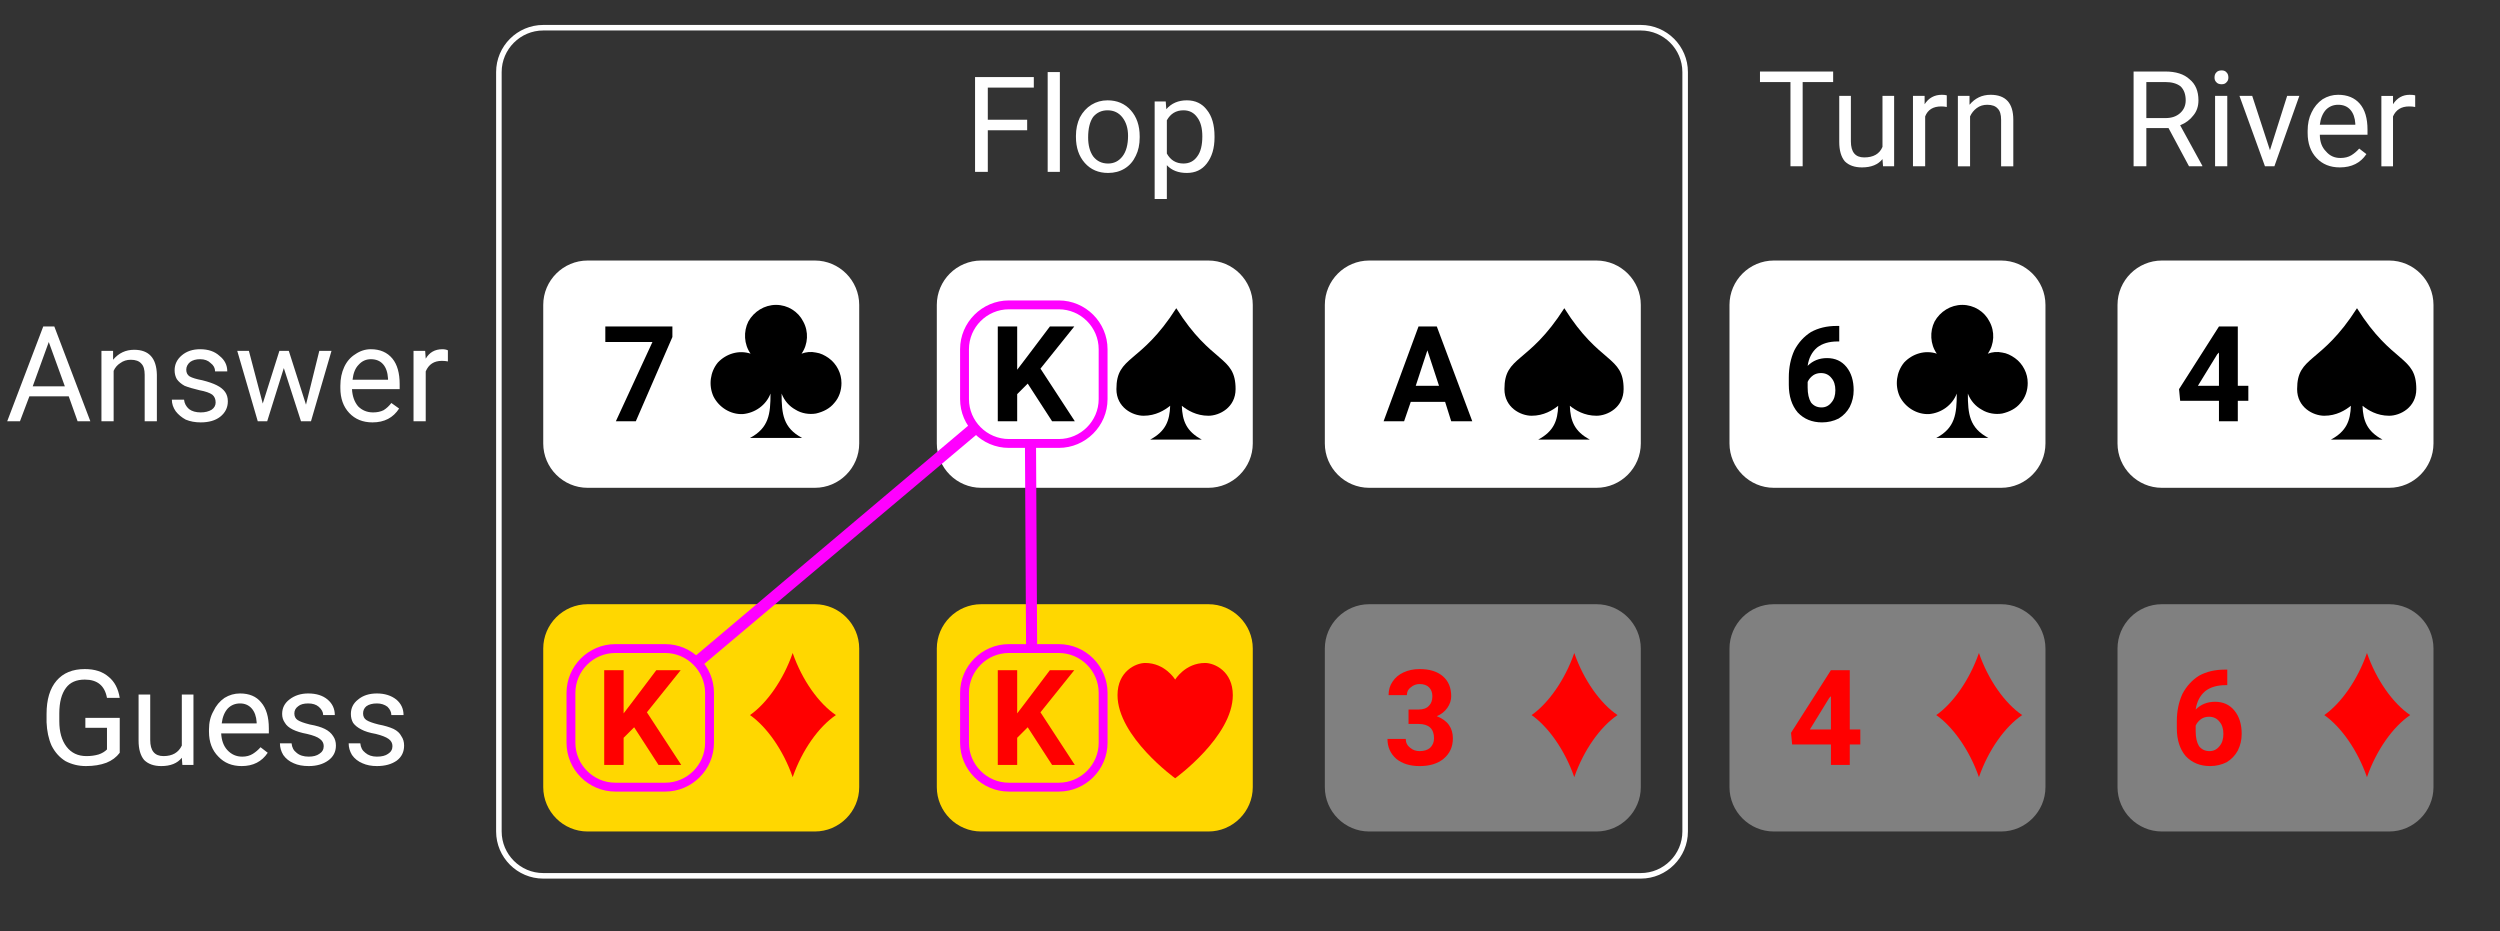 <svg version="1.2" xmlns="http://www.w3.org/2000/svg" viewBox="0 0 451 168" width="451" height="168">
	<rect x="0" y="0" width="451" height="168" fill="#333333" stroke="none"/>
	<title>help2-svg</title>
	<style>
		.s0 { fill: #ffffff } 
		.s1 { fill: #ffd700 } 
		.s2 { fill: #808080 } 
		.s3 { fill: none;stroke: #ffffff } 
		.s4 { fill: #ff0000 } 
		.s5 { fill: #000000 } 
		.s6 { fill: none;stroke: #ff00ff;stroke-width: 1.6 } 
		.s7 { fill: #ff00ff } 
	</style>
	<path id="Answer" class="s0" aria-label="Answer"  d="m14 76l-1.6-4.5h-7.1l-1.7 4.5h-2.3l6.5-17.1h2l6.5 17.1zm-5.2-14.3l-2.9 8h5.8zm9.5 1.6h2.1v1.6q1.5-1.8 3.8-1.8 4 0 4.1 4.5v8.4h-2.2v-8.4q0-1.4-0.6-2-0.6-0.7-1.9-0.7-1.1 0-1.9 0.6-0.8 0.5-1.2 1.4v9.1h-2.2zm20.6 9.3q0-0.9-0.6-1.4-0.7-0.5-2.3-0.8-1.7-0.4-2.7-0.8-0.9-0.5-1.4-1.2-0.4-0.7-0.4-1.6 0-1.6 1.3-2.7 1.3-1.1 3.3-1.1 2.2 0 3.5 1.2 1.4 1.1 1.4 2.8h-2.2q0-0.9-0.8-1.5-0.7-0.7-1.9-0.7-1.1 0-1.8 0.5-0.7 0.6-0.7 1.4 0 0.8 0.6 1.2 0.7 0.4 2.3 0.7 1.6 0.4 2.6 0.9 1 0.5 1.5 1.2 0.5 0.7 0.5 1.7 0 1.7-1.4 2.8-1.3 1-3.5 1-1.5 0-2.7-0.5-1.1-0.6-1.8-1.5-0.7-1-0.7-2.1h2.2q0.1 1 0.9 1.7 0.8 0.6 2.1 0.6 1.2 0 2-0.5 0.7-0.5 0.7-1.3zm13.2-9.3l3.1 9.7 2.4-9.7h2.2l-3.7 12.7h-1.8l-3.1-9.6-3 9.6h-1.7l-3.7-12.7h2.1l2.5 9.5 3-9.5zm15.1 12.9q-2.6 0-4.2-1.7-1.6-1.7-1.6-4.5v-0.4q0-1.9 0.7-3.4 0.7-1.5 2-2.3 1.3-0.9 2.8-0.9 2.5 0 3.9 1.7 1.3 1.6 1.3 4.6v0.9h-8.6q0.1 1.9 1.1 3.1 1.1 1.1 2.7 1.1 1.1 0 1.9-0.4 0.8-0.5 1.4-1.3l1.4 1q-1.6 2.5-4.8 2.5zm-0.3-11.4q-1.3 0-2.2 1-0.9 0.9-1.1 2.7h6.4v-0.2q-0.1-1.7-0.9-2.6-0.8-0.9-2.2-0.9zm13.9-1.6v2q-0.5-0.1-1.1-0.1-2.1 0-2.9 1.9v9h-2.2v-12.7h2.1l0.1 1.4q1-1.7 3-1.7 0.6 0 1 0.2z"/>
	<path id="Guess" class="s0" aria-label="Guess"  d="m21.6 129.5v6.3q-0.9 1.2-2.4 1.8-1.6 0.6-3.7 0.6-2 0-3.7-0.9-1.6-1-2.5-2.8-0.8-1.8-0.9-4.2v-1.5q0-3.9 1.8-6 1.8-2.1 5.1-2.1 2.7 0 4.3 1.4 1.6 1.3 2 3.8h-2.3q-0.6-3.3-4-3.3-2.3 0-3.4 1.5-1.2 1.6-1.2 4.6v1.4q0 2.9 1.3 4.6 1.3 1.7 3.6 1.7 1.2 0 2.2-0.3 0.9-0.3 1.5-0.9v-3.9h-3.9v-1.8zm11.3 8.5l-0.1-1.3q-1.2 1.5-3.7 1.5-2 0-3.1-1.1-1-1.2-1-3.5v-8.3h2.1v8.2q0 2.9 2.4 2.9 2.4 0 3.3-1.9v-9.2h2.1v12.7zm10.7 0.2q-2.6 0-4.2-1.7-1.7-1.7-1.7-4.5v-0.4q0-1.9 0.8-3.3 0.7-1.5 2-2.4 1.3-0.8 2.8-0.8 2.5 0 3.8 1.6 1.4 1.6 1.4 4.7v0.9h-8.6q0.1 1.9 1.1 3 1.1 1.2 2.7 1.2 1.1 0 1.9-0.5 0.8-0.5 1.4-1.2l1.3 1q-1.6 2.4-4.7 2.4zm-0.3-11.3q-1.3 0-2.2 0.9-0.9 1-1.1 2.7h6.3v-0.2q-0.1-1.6-0.9-2.5-0.8-0.9-2.1-0.9zm15.1 7.7q0-0.8-0.7-1.3-0.6-0.5-2.3-0.9-1.6-0.3-2.6-0.8-1-0.5-1.4-1.2-0.5-0.7-0.5-1.6 0-1.6 1.3-2.6 1.4-1.1 3.4-1.1 2.2 0 3.5 1.1 1.3 1.1 1.3 2.8h-2.1q0-0.8-0.8-1.5-0.7-0.6-1.9-0.6-1.2 0-1.8 0.5-0.7 0.5-0.7 1.3 0 0.8 0.6 1.2 0.6 0.4 2.2 0.8 1.7 0.3 2.7 0.8 1 0.5 1.5 1.3 0.5 0.7 0.5 1.7 0 1.7-1.4 2.7-1.4 1-3.5 1-1.6 0-2.7-0.5-1.2-0.5-1.9-1.5-0.6-1-0.6-2.1h2.1q0.1 1.1 0.9 1.7 0.8 0.7 2.2 0.7 1.2 0 1.9-0.5 0.8-0.5 0.8-1.4zm12.4 0q0-0.8-0.7-1.3-0.7-0.5-2.3-0.9-1.7-0.3-2.6-0.8-1-0.5-1.5-1.2-0.4-0.7-0.4-1.6 0-1.6 1.3-2.6 1.3-1.1 3.4-1.1 2.1 0 3.5 1.1 1.3 1.1 1.3 2.8h-2.2q0-0.8-0.7-1.5-0.8-0.6-1.9-0.6-1.2 0-1.9 0.5-0.6 0.5-0.6 1.3 0 0.8 0.6 1.2 0.6 0.4 2.2 0.8 1.6 0.3 2.7 0.8 1 0.5 1.4 1.3 0.5 0.7 0.5 1.7 0 1.7-1.3 2.7-1.4 1-3.6 1-1.5 0-2.6-0.5-1.2-0.5-1.9-1.5-0.6-1-0.6-2.1h2.1q0.1 1.1 0.9 1.7 0.8 0.7 2.1 0.7 1.3 0 2-0.5 0.8-0.5 0.8-1.4z"/>
	<path id="Shape 1" class="s0" d="m98 55c0-4.4 3.6-8 8-8h41c4.4 0 8 3.6 8 8v25c0 4.4-3.6 8-8 8h-41c-4.4 0-8-3.6-8-8z"/>
	<path id="Shape 1 copy 3" class="s0" d="m312 55c0-4.4 3.6-8 8-8h41c4.4 0 8 3.6 8 8v25c0 4.4-3.6 8-8 8h-41c-4.4 0-8-3.6-8-8z"/>
	<path id="Shape 1 copy 4" class="s0" d="m382 55c0-4.4 3.6-8 8-8h41c4.4 0 8 3.6 8 8v25c0 4.4-3.6 8-8 8h-41c-4.4 0-8-3.6-8-8z"/>
	<path id="Shape 1 copy" class="s0" d="m169 55c0-4.4 3.6-8 8-8h41c4.4 0 8 3.6 8 8v25c0 4.4-3.6 8-8 8h-41c-4.4 0-8-3.6-8-8z"/>
	<path id="Shape 1 copy 2" class="s0" d="m239 55c0-4.4 3.6-8 8-8h41c4.4 0 8 3.6 8 8v25c0 4.4-3.6 8-8 8h-41c-4.4 0-8-3.6-8-8z"/>
	<path id="Shape 1 copy 5" class="s1" d="m98 117c0-4.4 3.6-8 8-8h41c4.4 0 8 3.6 8 8v25c0 4.4-3.6 8-8 8h-41c-4.4 0-8-3.6-8-8z"/>
	<path id="Shape 1 copy 6" class="s2" d="m312 117c0-4.4 3.6-8 8-8h41c4.4 0 8 3.6 8 8v25c0 4.4-3.6 8-8 8h-41c-4.4 0-8-3.6-8-8z"/>
	<path id="Shape 1 copy 7" class="s2" d="m382 117c0-4.4 3.6-8 8-8h41c4.4 0 8 3.6 8 8v25c0 4.4-3.6 8-8 8h-41c-4.4 0-8-3.6-8-8z"/>
	<path id="Shape 1 copy 8" class="s1" d="m169 117c0-4.4 3.6-8 8-8h41c4.4 0 8 3.6 8 8v25c0 4.4-3.6 8-8 8h-41c-4.4 0-8-3.6-8-8z"/>
	<path id="Shape 1 copy 9" class="s2" d="m239 117c0-4.4 3.6-8 8-8h41c4.4 0 8 3.6 8 8v25c0 4.4-3.6 8-8 8h-41c-4.4 0-8-3.6-8-8z"/>
	<path id="Shape 2" class="s3" d="m90 13c0-4.4 3.6-8 8-8h198c4.4 0 8 3.6 8 8v137c0 4.4-3.6 8-8 8h-198c-4.4 0-8-3.6-8-8z"/>
	<path id="Layer" class="s4" d="m222.4 125.4c0 7.5-10.4 15-10.4 15 0 0-10.4-7.5-10.4-15 0-4.3 3.3-5.8 5-5.8 3.6 0 5.4 3 5.4 3 0 0 1.8-3 5.4-3 1.7 0 5 1.5 5 5.8z"/>
	<path id="Layer" class="s5" d="m222.9 70.2c0 3.3-2.9 4.8-4.9 4.8-2.2 0-3.8-1-4.8-1.8 0.1 2.7 0.8 4.6 3.6 6.1h-9.3c2.8-1.5 3.5-3.4 3.6-6.1-1 0.8-2.6 1.8-4.8 1.8-2 0-4.9-1.5-4.9-4.8 0-6.1 4.3-4.4 10.8-14.6 6.4 10.2 10.7 8.5 10.7 14.6z"/>
	<path id="Layer copy 6" class="s5" d="m435.9 70.2c0 3.3-2.9 4.8-4.9 4.8-2.2 0-3.8-1-4.8-1.8 0.1 2.7 0.8 4.6 3.6 6.1h-9.3c2.8-1.5 3.5-3.4 3.6-6.1-1 0.8-2.6 1.8-4.8 1.8-2 0-4.9-1.5-4.9-4.8 0-6.1 4.3-4.4 10.8-14.6 6.4 10.2 10.7 8.5 10.7 14.6z"/>
	<path id="Layer copy 7" class="s5" d="m292.9 70.2c0 3.3-2.9 4.8-4.9 4.8-2.2 0-3.8-1-4.8-1.8 0.1 2.7 0.8 4.6 3.6 6.1h-9.3c2.8-1.5 3.5-3.4 3.6-6.1-1 0.8-2.6 1.8-4.8 1.8-2 0-4.9-1.5-4.9-4.8 0-6.1 4.3-4.4 10.8-14.6 6.4 10.2 10.7 8.5 10.7 14.6z"/>
	<path id="Shape 4" class="s6" d="m174 63c0-4.4 3.6-8 8-8h9c4.4 0 8 3.6 8 8v9c0 4.4-3.6 8-8 8h-9c-4.4 0-8-3.6-8-8z"/>
	<path id="Shape 6" class="s6" d="m103 125c0-4.4 3.6-8 8-8h9c4.4 0 8 3.6 8 8v9c0 4.4-3.6 8-8 8h-9c-4.4 0-8-3.6-8-8z"/>
	<path id="Shape 5" class="s6" d="m174 125c0-4.4 3.6-8 8-8h9c4.4 0 8 3.6 8 8v9c0 4.4-3.6 8-8 8h-9c-4.4 0-8-3.6-8-8z"/>
	<path id="Layer 3" class="s7" d="m126.3 120.4l-1.3-1.7 50.6-42.7 1.4 1.7z"/>
	<path id="Shape 3" class="s7" d="m187.1 116.4h-2l-0.2-36.2h2z"/>
	<path id="Layer" class="s5" d="m365.8 69.1c0 1.3-0.4 2.6-1.3 3.6-0.8 1-2 1.6-3.3 1.9-1.2 0.2-2.6 0-3.7-0.7-1.1-0.6-2-1.6-2.5-2.9 0 3.7 0.3 6.2 3.7 8h-9.4c3.4-1.8 3.7-4.3 3.7-8-0.8 2.1-2.8 3.5-5 3.7-2.2 0.1-4.3-1.2-5.3-3.2-0.9-2-0.6-4.4 0.8-6.1 1.5-1.6 3.8-2.3 5.9-1.6-1.2-1.7-1.3-4-0.4-5.8 1-1.8 2.9-3 5-3 2.1 0 4 1.2 4.9 3 1 1.8 0.9 4.1-0.3 5.8 0.8-0.3 1.7-0.4 2.6-0.2 0.8 0.1 1.6 0.5 2.3 1 0.7 0.5 1.3 1.2 1.7 2 0.4 0.8 0.6 1.6 0.6 2.5z"/>
	<path id="Layer copy 5" class="s5" d="m151.8 69.1c0 1.3-0.4 2.6-1.3 3.6-0.8 1-2 1.6-3.3 1.9-1.2 0.2-2.6 0-3.7-0.7-1.1-0.6-2-1.6-2.5-2.9 0 3.7 0.3 6.2 3.7 8h-9.4c3.4-1.8 3.7-4.3 3.7-8-0.8 2.1-2.8 3.5-5 3.7-2.2 0.1-4.3-1.2-5.3-3.2-0.9-2-0.6-4.4 0.8-6.1 1.5-1.6 3.8-2.3 5.9-1.6-1.2-1.7-1.3-4-0.4-5.8 1-1.8 2.9-3 5-3 2.1 0 4 1.2 4.9 3 1 1.8 0.9 4.1-0.3 5.8 0.8-0.3 1.7-0.4 2.6-0.2 0.8 0.1 1.6 0.5 2.3 1 0.7 0.5 1.3 1.2 1.7 2 0.4 0.8 0.6 1.6 0.6 2.5z"/>
	<path id="Layer copy" class="s4" d="m150.8 129c-3.1 2.1-6.1 6.3-7.8 11.2-1.7-4.9-4.7-9.1-7.7-11.2 3-2.1 6-6.3 7.7-11.2 1.7 4.9 4.7 9.1 7.8 11.2z"/>
	<path id="Layer copy 4" class="s4" d="m434.8 129c-3.1 2.1-6.1 6.3-7.8 11.2-1.7-4.9-4.7-9.1-7.7-11.2 3-2.1 6-6.3 7.7-11.2 1.7 4.9 4.7 9.1 7.8 11.2z"/>
	<path id="Layer copy 2" class="s4" d="m364.8 129c-3.1 2.1-6.1 6.3-7.8 11.2-1.7-4.9-4.7-9.1-7.7-11.2 3-2.1 6-6.3 7.7-11.2 1.7 4.9 4.7 9.1 7.8 11.2z"/>
	<path id="Layer copy 3" class="s4" d="m291.8 129c-3.1 2.1-6.1 6.3-7.8 11.2-1.7-4.9-4.7-9.1-7.7-11.2 3-2.1 6-6.3 7.7-11.2 1.7 4.9 4.7 9.1 7.8 11.2z"/>
	<path id="7" class="s5" d="m121.3 58.9v1.9l-6.6 15.2h-3.6l6.6-14.3h-8.5v-2.8z"/>
	<path id="K" class="s5" d="m189.8 76l-4.4-6.8-1.9 1.9v4.9h-3.5v-17.1h3.5v7.8l1.6-2.1 4.3-5.7h4.4l-6.1 7.6 6.2 9.5z"/>
	<path id="K" class="s4" d="m118.8 138l-4.4-6.8-1.9 1.9v4.9h-3.5v-17.1h3.5v7.8l1.6-2.1 4.3-5.7h4.4l-6.1 7.6 6.2 9.5z"/>
	<path id="K" class="s4" d="m189.8 138l-4.4-6.8-1.9 1.9v4.9h-3.5v-17.1h3.5v7.8l1.6-2.1 4.3-5.7h4.4l-6.1 7.6 6.2 9.5z"/>
	<path id="A" fill-rule="evenodd" class="s5" d="m261.8 76l-1.1-3.5h-6.2l-1.2 3.5h-3.7l6.3-17.1h3.3l6.4 17.1zm-4.3-12.8l-2.1 6.4h4.2z"/>
	<path id="3" class="s4" d="m254.1 130.6v-2.6h1.8q1.3 0 1.9-0.7 0.6-0.6 0.6-1.7 0-1-0.6-1.6-0.6-0.6-1.7-0.6-0.9 0-1.6 0.6-0.7 0.5-0.7 1.4h-3.3q0-1.4 0.7-2.4 0.7-1.1 2-1.7 1.3-0.6 2.9-0.6 2.7 0 4.2 1.3 1.5 1.3 1.5 3.6 0 1.1-0.7 2.1-0.7 1-1.9 1.5 1.5 0.6 2.2 1.6 0.7 1 0.7 2.4 0 2.3-1.7 3.7-1.6 1.3-4.3 1.3-2.6 0-4.2-1.3-1.6-1.4-1.6-3.6h3.3q0 1 0.8 1.6 0.7 0.6 1.7 0.6 1.2 0 1.9-0.6 0.7-0.7 0.7-1.7 0-2.6-2.8-2.6z"/>
	<path id="4" fill-rule="evenodd" class="s4" d="m333.7 120.9v10.7h1.9v2.7h-1.9v3.7h-3.4v-3.7h-7l-0.2-2.1 7.2-11.3zm-3.7 5l-3.5 5.7h3.8v-6z"/>
	<path id="6" fill-rule="evenodd" class="s4" d="m401.3 120.8h0.5v2.8h-0.3q-2.3 0-3.7 1.1-1.4 1.2-1.7 3.3 1.4-1.4 3.5-1.4 2.2 0 3.5 1.6 1.3 1.6 1.3 4.2 0 1.6-0.7 3-0.7 1.3-2 2.1-1.4 0.7-3 0.7-2.7 0-4.4-1.8-1.6-1.9-1.6-5v-1.3q0-2.7 1-4.9 1.1-2.1 3-3.3 2-1.1 4.6-1.1zm-2.8 8.5q-0.8 0-1.4 0.4-0.7 0.5-1 1.2v1q0 1.7 0.6 2.7 0.7 0.9 1.9 0.9 1.1 0 1.8-0.9 0.7-0.8 0.7-2.2 0-1.4-0.7-2.2-0.7-0.9-1.9-0.9z"/>
	<path id="6" fill-rule="evenodd" class="s5" d="m331.3 58.8h0.5v2.8h-0.3q-2.3 0-3.7 1.1-1.4 1.2-1.7 3.3 1.4-1.4 3.5-1.4 2.2 0 3.5 1.6 1.3 1.6 1.3 4.2 0 1.6-0.7 3-0.7 1.3-2 2.1-1.4 0.7-3 0.7-2.7 0-4.4-1.8-1.6-1.9-1.6-5v-1.3q0-2.7 1-4.9 1.1-2.1 3-3.3 2-1.1 4.6-1.1zm-2.8 8.5q-0.8 0-1.4 0.4-0.7 0.5-1 1.2v1q0 1.7 0.6 2.7 0.7 0.9 1.9 0.9 1.1 0 1.8-0.9 0.7-0.8 0.7-2.2 0-1.4-0.7-2.2-0.7-0.9-1.9-0.9z"/>
	<path id="4" fill-rule="evenodd" class="s5" d="m403.7 58.9v10.7h1.9v2.7h-1.9v3.7h-3.4v-3.7h-7l-0.2-2.1 7.2-11.3zm-3.7 5l-3.5 5.7h3.8v-6z"/>
	<path id="Flop" fill-rule="evenodd" class="s0" d="m185.3 21.6v1.9h-7.1v7.5h-2.3v-17.1h10.6v1.9h-8.3v5.8zm5.9-8.6v18h-2.2v-18zm2.9 11.7v-0.2q0-1.8 0.7-3.3 0.8-1.5 2.1-2.3 1.3-0.8 2.9-0.8 2.6 0 4.2 1.8 1.6 1.8 1.6 4.7v0.2q0 1.9-0.7 3.3-0.7 1.5-2 2.3-1.3 0.8-3 0.8-2.6 0-4.2-1.8-1.6-1.8-1.6-4.7zm2.2 0.1q0 2.1 0.9 3.4 1 1.3 2.7 1.3 1.6 0 2.6-1.3 1-1.3 1-3.7 0-2-1-3.3-1-1.3-2.7-1.3-1.6 0-2.6 1.2-0.9 1.3-0.9 3.7zm22.8-0.2v0.2q0 2.9-1.4 4.7-1.3 1.7-3.6 1.7-2.3 0-3.6-1.4v6.1h-2.2v-17.6h2l0.1 1.4q1.4-1.6 3.7-1.6 2.3 0 3.6 1.7 1.4 1.7 1.4 4.8zm-2.2 0q0-2.2-0.9-3.4-0.9-1.3-2.5-1.3-2 0-3 1.8v6q1 1.8 3 1.8 1.6 0 2.5-1.3 0.9-1.2 0.9-3.6z"/>
	<path id="Turn" class="s0" d="m330.7 12.9v1.9h-5.5v15.2h-2.2v-15.2h-5.5v-1.9zm9 17.1l-0.1-1.3q-1.2 1.5-3.7 1.5-2 0-3.1-1.1-1-1.2-1-3.5v-8.3h2.1v8.2q0 2.9 2.4 2.9 2.5 0 3.3-1.9v-9.2h2.1v12.7zm11.5-12.8v2.1q-0.5-0.1-1-0.1-2.2 0-2.9 1.8v9h-2.2v-12.7h2.1v1.5q1.1-1.7 3.1-1.7 0.6 0 0.9 0.1zm2 0.1h2.1v1.6q1.5-1.8 3.8-1.8 4.1 0 4.1 4.5v8.4h-2.2v-8.4q0-1.4-0.6-2-0.6-0.7-1.9-0.7-1.1 0-1.9 0.6-0.8 0.6-1.2 1.5v9h-2.2z"/>
	<path id="River" fill-rule="evenodd" class="s0" d="m394.9 30l-3.7-6.9h-4v6.9h-2.3v-17.1h5.7q2.9 0 4.4 1.4 1.6 1.3 1.6 3.8 0 1.6-0.9 2.7-0.9 1.2-2.4 1.8l4 7.3v0.1zm-7.7-15.2v6.5h3.5q1.6 0 2.6-0.9 1-0.9 1-2.3 0-1.6-0.9-2.5-1-0.8-2.8-0.8zm14.6 2.5v12.7h-2.2v-12.7zm-2.3-3.3q0-0.6 0.3-0.9 0.3-0.4 1-0.4 0.6 0 0.9 0.4 0.3 0.3 0.3 0.9 0 0.5-0.3 0.8-0.3 0.4-0.9 0.4-0.7 0-1-0.4-0.3-0.3-0.3-0.8zm6.8 3.3l3.2 9.8 3.1-9.8h2.2l-4.5 12.7h-1.7l-4.6-12.7zm15.8 12.9q-2.6 0-4.2-1.7-1.6-1.7-1.6-4.5v-0.4q0-1.9 0.7-3.3 0.7-1.5 2-2.4 1.3-0.8 2.8-0.8 2.5 0 3.9 1.6 1.4 1.6 1.4 4.7v0.9h-8.6q0 1.9 1.1 3 1 1.2 2.6 1.2 1.2 0 2-0.5 0.8-0.5 1.4-1.2l1.3 1q-1.6 2.4-4.8 2.4zm-0.3-11.3q-1.3 0-2.2 0.9-0.9 1-1.1 2.7h6.4v-0.2q-0.1-1.6-0.9-2.5-0.8-0.9-2.2-0.9zm13.9 0.4q-0.5-0.1-1.1-0.1-2.1 0-2.9 1.8v9h-2.1v-12.7h2.1v1.5q1.1-1.7 3-1.7 0.7 0 1 0.1z"/>
</svg>
